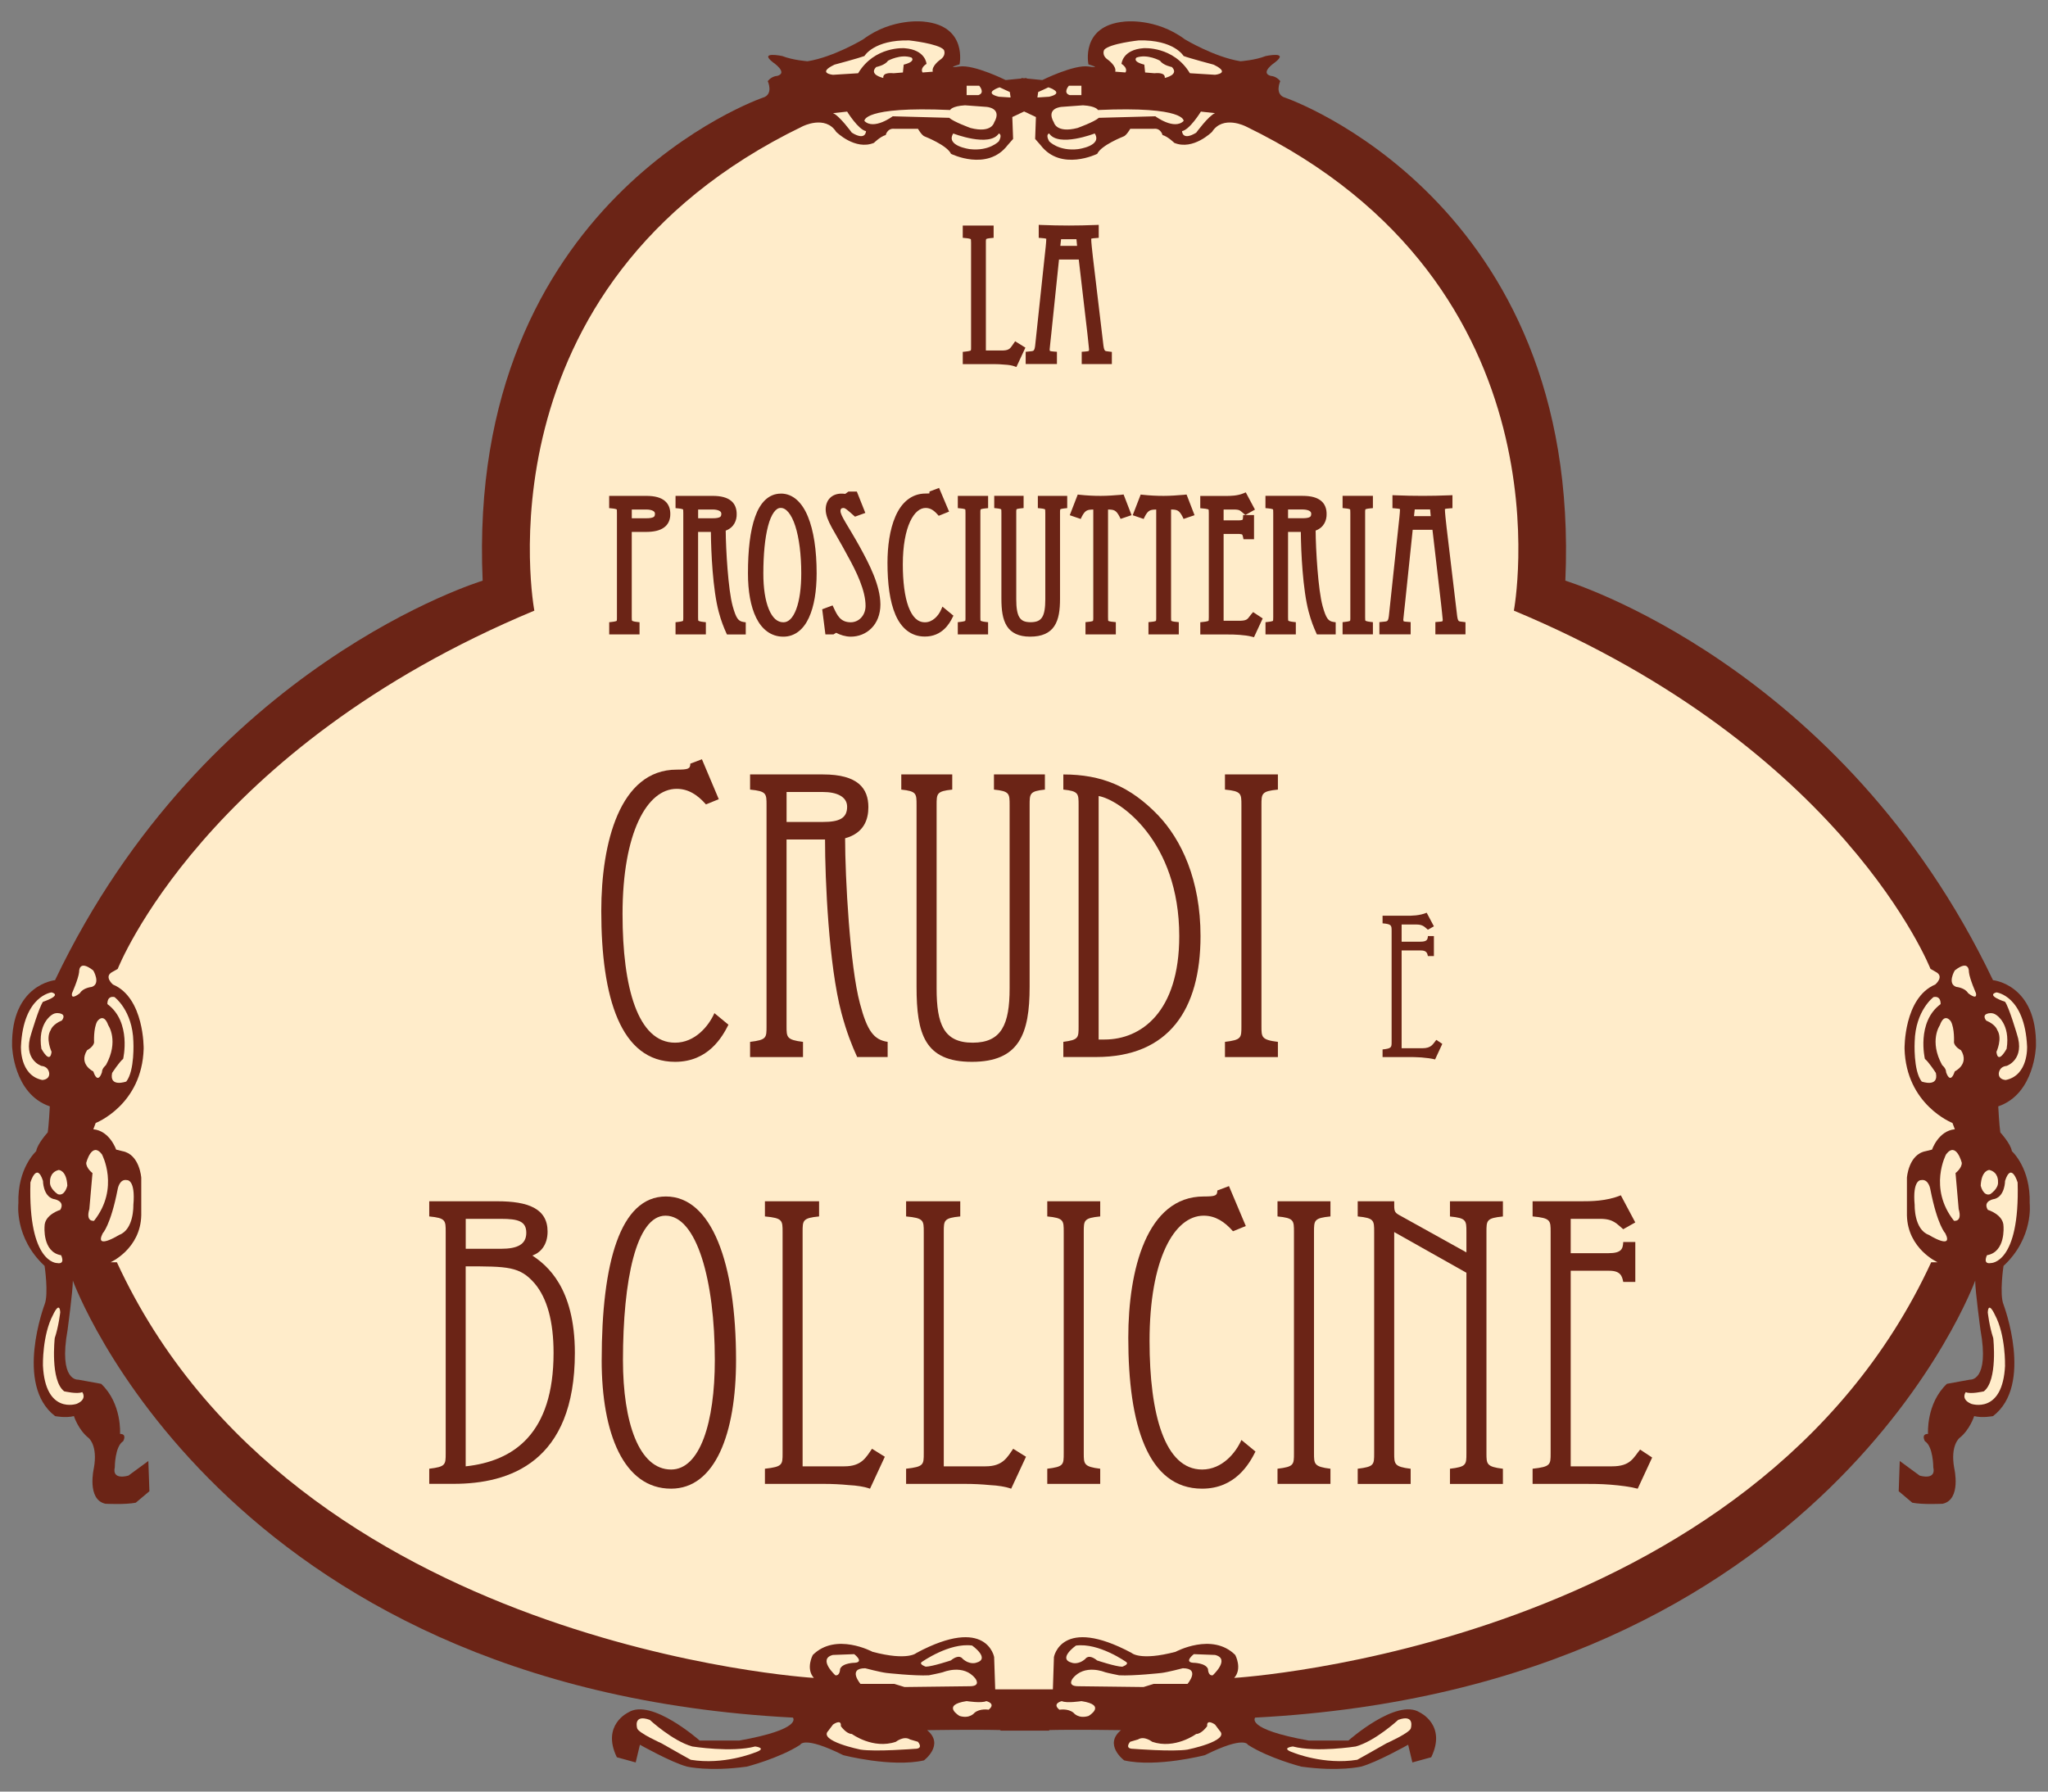 <svg xmlns="http://www.w3.org/2000/svg" width="88" height="77" viewBox="0 0 88 77" fill="none"><rect x="0" y="0" width="88" height="77" fill="#808080" stroke="none"/><g clip-path="url(#clip0_2054_4700)"><path d="M83.014 49.46L82.745 49.527C82.001 49.661 81.934 50.67 81.934 50.67V52.284C81.968 53.73 83.252 54.302 83.252 54.302H82.982C75.349 70.843 53.034 72.165 53.034 72.165C53.394 71.762 53.079 71.179 53.079 71.179C52.088 70.193 50.512 71.044 50.512 71.044C48.981 71.447 48.621 71.089 48.621 71.089C45.603 69.476 45.288 71.269 45.288 71.269L45.243 72.659H42.764L42.719 71.269C42.719 71.269 42.404 69.476 39.386 71.089C39.386 71.089 39.026 71.447 37.494 71.044C37.494 71.044 35.917 70.193 34.927 71.179C34.927 71.179 34.612 71.761 34.972 72.165C34.972 72.165 12.657 70.843 5.023 54.302H4.754C4.754 54.302 6.038 53.73 6.071 52.284V50.67C6.071 50.67 6.004 49.661 5.261 49.527L4.991 49.46C4.991 49.46 4.72 48.653 4.012 48.585L4.114 48.315C4.114 48.315 6.106 47.542 6.174 45.121C6.174 45.121 6.208 42.937 4.857 42.365C4.857 42.365 4.452 42.029 4.823 41.827L5.059 41.693C5.059 41.693 8.774 32.213 22.961 26.296C22.961 26.296 20.327 12.344 34.48 5.484C34.48 5.484 35.459 4.98 35.933 5.719C35.933 5.719 36.743 6.526 37.554 6.191C37.554 6.191 37.823 5.921 38.061 5.854C38.061 5.854 38.128 5.553 38.432 5.586H39.445C39.445 5.586 39.614 5.889 39.75 5.922C39.75 5.922 40.696 6.292 40.865 6.662C40.865 6.662 42.418 7.435 43.297 6.292L43.533 6.023L43.499 5.081L44.007 4.842L44.514 5.081L44.48 6.023L44.716 6.292C45.595 7.435 47.148 6.662 47.148 6.662C47.318 6.292 48.263 5.922 48.263 5.922C48.399 5.889 48.568 5.586 48.568 5.586H49.581C49.884 5.553 49.952 5.854 49.952 5.854C50.188 5.921 50.459 6.191 50.459 6.191C51.27 6.527 52.08 5.719 52.08 5.719C52.554 4.98 53.533 5.484 53.533 5.484C67.685 12.343 65.05 26.296 65.05 26.296C79.236 32.213 82.952 41.693 82.952 41.693L83.189 41.827C83.56 42.029 83.155 42.365 83.155 42.365C81.804 42.937 81.838 45.121 81.838 45.121C81.905 47.542 83.897 48.315 83.897 48.315L83.999 48.585C83.289 48.652 83.019 49.46 83.019 49.46H83.014Z" fill="#FFECCA"></path><path d="M87.213 51.718C87.258 50.193 86.448 49.477 86.448 49.477C86.403 49.162 85.952 48.67 85.952 48.67C85.907 48.401 85.862 47.55 85.862 47.55C87.438 47.012 87.483 44.95 87.483 44.95C87.528 42.306 85.636 42.126 85.636 42.126C79.151 28.543 67.261 24.957 67.261 24.957C67.981 8.595 55.236 4.203 55.236 4.203C54.741 4.068 55.012 3.486 55.012 3.486C54.831 3.263 54.607 3.263 54.607 3.263C54.111 3.128 54.787 2.679 54.787 2.679C55.418 2.186 54.382 2.41 54.382 2.41C53.932 2.59 53.301 2.633 53.301 2.633C52.176 2.453 50.914 1.692 50.914 1.692C49.653 0.75 48.302 0.93 48.302 0.93C46.41 1.11 46.77 2.768 46.77 2.768C46.77 2.768 47.401 2.948 46.77 2.858C46.141 2.768 44.788 3.441 44.788 3.441L44.111 3.374V3.352L44 3.364L43.889 3.352V3.374L43.212 3.441C43.212 3.441 41.861 2.769 41.23 2.858C40.599 2.948 41.23 2.768 41.23 2.768C41.23 2.768 41.59 1.11 39.698 0.93C39.698 0.93 38.347 0.75 37.087 1.692C37.087 1.692 35.826 2.453 34.7 2.633C34.7 2.633 34.069 2.588 33.618 2.41C33.618 2.41 32.582 2.186 33.213 2.679C33.213 2.679 33.888 3.128 33.394 3.263C33.394 3.263 33.169 3.263 32.989 3.486C32.989 3.486 33.26 4.069 32.764 4.203C32.764 4.203 20.018 8.596 20.739 24.957C20.739 24.957 8.85 28.543 2.365 42.126C2.365 42.126 0.474 42.306 0.519 44.95C0.519 44.95 0.564 47.012 2.141 47.55C2.141 47.55 2.096 48.401 2.05 48.67C2.05 48.67 1.6 49.163 1.555 49.477C1.555 49.477 0.745 50.193 0.79 51.718C0.79 51.718 0.609 53.197 1.916 54.407C1.916 54.407 2.097 55.617 1.916 56.065C1.916 56.065 0.61 59.517 2.367 60.862C2.367 60.862 2.817 60.952 3.177 60.862C3.177 60.862 3.358 61.445 3.808 61.803C3.808 61.803 4.213 62.118 4.032 63.105C4.032 63.105 3.718 64.449 4.528 64.629C4.528 64.629 5.383 64.674 5.834 64.584L6.42 64.091L6.374 62.791L5.519 63.419C5.519 63.419 4.799 63.643 4.933 63.061C4.933 63.061 4.933 62.164 5.293 61.941C5.293 61.941 5.474 61.627 5.158 61.627C5.158 61.627 5.248 60.327 4.347 59.475L3.356 59.295C3.356 59.295 2.501 59.385 2.906 57.144C2.906 57.144 3.13 55.486 3.13 55.038C3.13 55.038 9.48 72.543 34.07 73.82C34.07 73.82 34.52 74.313 31.773 74.806H30.062C30.062 74.806 27.99 72.968 27 73.596C27 73.596 25.83 74.134 26.505 75.524L27.315 75.747L27.496 74.986C27.496 74.986 28.847 75.747 29.523 75.927C29.523 75.927 30.468 76.151 32.09 75.927C32.09 75.927 33.487 75.569 34.387 74.986C34.387 74.986 34.523 74.582 36.234 75.434C36.234 75.434 38.305 75.972 39.701 75.659C39.701 75.659 40.601 74.987 39.836 74.359C39.836 74.359 41.828 74.327 42.989 74.356V74.381H45.083V74.355C46.251 74.327 48.169 74.359 48.169 74.359C47.404 74.987 48.305 75.659 48.305 75.659C49.701 75.972 51.772 75.434 51.772 75.434C53.483 74.582 53.618 74.986 53.618 74.986C54.519 75.568 55.915 75.927 55.915 75.927C57.536 76.151 58.481 75.927 58.481 75.927C59.156 75.747 60.507 74.986 60.507 74.986L60.688 75.747L61.498 75.524C62.173 74.134 61.003 73.596 61.003 73.596C60.013 72.968 57.941 74.806 57.941 74.806H56.23C53.483 74.313 53.933 73.82 53.933 73.82C78.523 72.542 84.872 55.038 84.872 55.038C84.872 55.486 85.097 57.144 85.097 57.144C85.502 59.385 84.647 59.295 84.647 59.295L83.656 59.475C82.755 60.327 82.845 61.627 82.845 61.627C82.531 61.627 82.711 61.941 82.711 61.941C83.071 62.164 83.071 63.061 83.071 63.061C83.205 63.644 82.485 63.419 82.485 63.419L81.63 62.791L81.585 64.091L82.169 64.584C82.62 64.674 83.476 64.629 83.476 64.629C84.287 64.449 83.972 63.105 83.972 63.105C83.791 62.118 84.196 61.803 84.196 61.803C84.647 61.445 84.827 60.862 84.827 60.862C85.187 60.952 85.638 60.862 85.638 60.862C87.394 59.517 86.088 56.065 86.088 56.065C85.907 55.617 86.088 54.407 86.088 54.407C87.394 53.197 87.213 51.718 87.213 51.718Z" fill="#6B2416"></path><path d="M1.813 46.416C0.834 46.214 0.901 44.971 0.901 44.971C1.003 42.785 2.218 42.651 2.218 42.651C2.691 42.785 1.847 43.055 1.847 43.055C1.678 43.29 1.34 44.433 1.34 44.433C0.968 45.542 1.778 45.811 1.778 45.811C2.116 45.844 2.116 46.147 2.116 46.147C2.116 46.416 1.812 46.416 1.812 46.416H1.813Z" fill="#FFECCA"></path><path d="M1.778 45.071C1.609 43.995 2.217 43.625 2.217 43.625C2.386 43.49 2.589 43.558 2.589 43.558C2.86 43.625 2.656 43.86 2.656 43.86C2.25 44.028 2.182 44.263 2.182 44.263C1.946 44.633 2.216 45.205 2.216 45.205C2.149 45.776 1.777 45.07 1.777 45.07L1.778 45.071Z" fill="#FFECCA"></path><path d="M1.306 50.821C1.306 50.821 1.577 49.913 1.847 50.754C1.847 50.754 1.847 51.393 2.285 51.528C2.285 51.528 2.826 51.594 2.59 51.998C2.59 51.998 1.915 52.199 1.915 52.704C1.915 52.704 1.813 53.814 2.625 53.948C2.625 53.948 2.827 54.352 2.456 54.285C2.456 54.285 1.205 54.318 1.307 50.821H1.306Z" fill="#FFECCA"></path><path d="M3.534 59.831C3.534 59.831 3.77 60.133 3.298 60.334C3.298 60.334 1.947 60.806 1.845 58.686C1.845 58.686 1.812 57.375 2.284 56.5C2.284 56.5 2.555 55.895 2.588 56.4C2.588 56.4 2.521 57.005 2.352 57.51C2.352 57.51 2.15 59.326 2.757 59.796C2.757 59.796 3.332 59.931 3.534 59.829V59.831Z" fill="#FFECCA"></path><path d="M2.488 51.326C2.488 51.326 2.116 51.091 2.15 50.788C2.15 50.788 2.116 50.384 2.521 50.284C2.521 50.284 2.859 50.284 2.893 50.956C2.893 50.956 2.791 51.426 2.488 51.326Z" fill="#FFECCA"></path><path d="M32.414 75.33C32.414 75.33 31.097 75.868 29.679 75.633C29.679 75.633 28.835 75.163 28.428 74.927C28.428 74.927 27.449 74.489 27.381 74.288C27.381 74.288 27.178 73.65 27.921 73.918C27.921 73.918 28.901 74.826 29.746 75.061C29.746 75.061 31.435 75.33 32.448 75.061C32.448 75.061 33.022 75.13 32.414 75.33Z" fill="#FFECCA"></path><path d="M55.553 75.061C56.566 75.329 58.255 75.061 58.255 75.061C59.099 74.826 60.079 73.918 60.079 73.918C60.822 73.649 60.619 74.287 60.619 74.287C60.551 74.489 59.572 74.926 59.572 74.926C59.166 75.161 58.321 75.632 58.321 75.632C56.902 75.867 55.586 75.329 55.586 75.329C54.978 75.127 55.552 75.061 55.552 75.061H55.553Z" fill="#FFECCA"></path><path d="M82.71 45.509C82.879 45.644 83.182 46.114 83.182 46.114C83.317 46.752 82.574 46.484 82.574 46.484C82.203 46.013 82.271 44.77 82.271 44.77C82.305 43.425 83.081 42.853 83.081 42.853C83.418 42.786 83.385 43.156 83.385 43.156C82.337 43.929 82.71 45.509 82.71 45.509Z" fill="#FFECCA"></path><path d="M47.447 2.139C47.683 1.869 48.933 1.736 48.933 1.736C50.453 1.702 50.858 2.407 50.858 2.407C51.128 2.509 52.142 2.777 52.142 2.777C52.919 3.147 52.209 3.214 52.209 3.214L51.128 3.147C50.418 1.971 49.136 2.071 49.136 2.071C48.223 2.138 48.19 2.744 48.19 2.744C48.494 2.945 48.359 3.114 48.359 3.114L47.92 3.08C47.987 2.845 47.616 2.575 47.616 2.575C47.311 2.374 47.447 2.139 47.447 2.139Z" fill="#FFECCA"></path><path d="M52.209 4.863C51.939 4.964 51.399 5.703 51.399 5.703C50.791 6.073 50.791 5.636 50.791 5.636C51.129 5.569 51.601 4.796 51.601 4.796L52.209 4.863Z" fill="#FFECCA"></path><path d="M49.609 3.148L49.204 3.115L49.17 2.778C48.63 2.643 48.832 2.475 48.832 2.475C49.306 2.307 49.846 2.61 49.846 2.61C49.98 2.812 50.352 2.88 50.352 2.88C50.69 3.216 50.049 3.35 50.049 3.35C50.082 3.081 49.61 3.148 49.61 3.148H49.609Z" fill="#FFECCA"></path><path d="M45.927 3.685H46.467V4.088H45.962C45.657 3.987 45.928 3.685 45.928 3.685H45.927Z" fill="#FFECCA"></path><path d="M46.535 4.526C47.11 4.56 47.177 4.728 47.177 4.728C50.96 4.56 50.859 5.199 50.859 5.199C50.454 5.603 49.644 4.998 49.644 4.998L47.212 5.064C47.042 5.233 46.299 5.501 46.299 5.501C45.387 5.736 45.286 5.266 45.286 5.266C44.915 4.628 45.624 4.593 45.624 4.593L46.537 4.526H46.535Z" fill="#FFECCA"></path><path d="M46.332 6.409C45.488 6.511 45.081 6.073 45.081 6.073C44.912 5.77 45.081 5.736 45.081 5.736C45.487 6.341 47.04 5.736 47.04 5.736C47.378 6.274 46.331 6.408 46.331 6.408L46.332 6.409Z" fill="#FFECCA"></path><path d="M44.611 3.955L45.049 3.753C45.049 3.753 45.792 3.988 45.083 4.157L44.576 4.19L44.609 3.955H44.611Z" fill="#FFECCA"></path><path d="M42.952 3.753L43.391 3.955L43.424 4.19L42.917 4.157C42.208 3.988 42.951 3.753 42.951 3.753H42.952Z" fill="#FFECCA"></path><path d="M42.919 6.073C42.919 6.073 42.513 6.509 41.669 6.409C41.669 6.409 40.622 6.274 40.96 5.737C40.96 5.737 42.513 6.342 42.919 5.737C42.919 5.737 43.087 5.771 42.919 6.074V6.073Z" fill="#FFECCA"></path><path d="M41.534 3.685H42.075C42.075 3.685 42.346 3.987 42.041 4.088H41.535V3.685H41.534Z" fill="#FFECCA"></path><path d="M41.466 4.526L42.378 4.593C42.378 4.593 43.088 4.627 42.716 5.266C42.716 5.266 42.614 5.736 41.703 5.501C41.703 5.501 40.96 5.231 40.791 5.064L38.36 4.998C38.36 4.998 37.55 5.603 37.143 5.199C37.143 5.199 37.041 4.561 40.825 4.728C40.825 4.728 40.892 4.56 41.466 4.526Z" fill="#FFECCA"></path><path d="M37.211 5.636C37.211 5.636 37.211 6.073 36.603 5.703C36.603 5.703 36.062 4.963 35.792 4.863L36.4 4.796C36.4 4.796 36.874 5.569 37.211 5.636Z" fill="#FFECCA"></path><path d="M37.954 3.35C37.954 3.35 37.312 3.215 37.649 2.88C37.649 2.88 38.021 2.813 38.156 2.61C38.156 2.61 38.697 2.307 39.169 2.475C39.169 2.475 39.372 2.643 38.831 2.778L38.797 3.115L38.392 3.148C38.392 3.148 37.92 3.081 37.954 3.35Z" fill="#FFECCA"></path><path d="M35.859 2.778C35.859 2.778 36.872 2.508 37.143 2.408C37.143 2.408 37.548 1.702 39.068 1.737C39.068 1.737 40.319 1.871 40.555 2.14C40.555 2.14 40.69 2.375 40.386 2.577C40.386 2.577 40.014 2.845 40.081 3.081L39.642 3.115C39.642 3.115 39.507 2.946 39.811 2.745C39.811 2.745 39.778 2.14 38.866 2.072C38.866 2.072 37.582 1.97 36.873 3.148L35.792 3.215C35.792 3.215 35.082 3.148 35.859 2.778Z" fill="#FFECCA"></path><path d="M4.616 43.155C4.616 43.155 4.582 42.785 4.92 42.852C4.92 42.852 5.697 43.423 5.731 44.768C5.731 44.768 5.798 46.011 5.426 46.483C5.426 46.483 4.683 46.751 4.818 46.113C4.818 46.113 5.123 45.643 5.292 45.508C5.292 45.508 5.663 43.928 4.616 43.155Z" fill="#FFECCA"></path><path d="M3.433 42.685C3.433 42.685 3.028 43.02 3.095 42.685C3.095 42.685 3.365 42.08 3.4 41.777C3.4 41.777 3.366 41.205 4.008 41.71C4.008 41.71 4.346 42.282 3.941 42.417C3.941 42.417 3.569 42.45 3.433 42.686V42.685Z" fill="#FFECCA"></path><path d="M3.738 45.139C3.738 45.139 4.008 45.006 4.043 44.804C4.043 44.804 4.009 44.199 4.178 43.896C4.178 43.896 4.449 43.493 4.652 44.064C4.652 44.064 5.124 44.737 4.55 45.779C4.55 45.779 4.381 45.914 4.381 46.082C4.381 46.082 4.212 46.653 4.009 46.048C4.009 46.048 3.368 45.745 3.739 45.141L3.738 45.139Z" fill="#FFECCA"></path><path d="M3.839 51.964L3.974 50.416C3.974 50.416 3.705 50.215 3.705 49.98C3.705 49.98 3.941 49.038 4.379 49.61C4.379 49.61 5.156 51.055 4.041 52.468C4.041 52.468 3.67 52.534 3.839 51.964Z" fill="#FFECCA"></path><path d="M4.413 53.006C4.413 53.006 4.751 52.669 5.054 51.123C5.054 51.123 5.121 50.651 5.459 50.72C5.459 50.72 5.831 50.686 5.73 51.796C5.73 51.796 5.764 52.839 5.122 53.074C5.122 53.074 4.041 53.745 4.413 53.007V53.006Z" fill="#FFECCA"></path><path d="M39.304 75.162C39.304 75.162 37.615 75.296 36.974 75.195C36.974 75.195 35.15 74.826 35.59 74.389L35.792 74.12C35.792 74.12 36.164 73.851 36.13 74.187C36.13 74.187 36.366 74.524 36.604 74.524C36.604 74.524 37.516 75.195 38.495 74.859C38.495 74.859 38.833 74.59 39.103 74.759L39.441 74.859C39.441 74.859 39.711 75.162 39.306 75.162H39.304Z" fill="#FFECCA"></path><path d="M35.792 71.127L36.705 71.093C36.705 71.093 37.143 71.429 36.738 71.463C36.738 71.463 36.197 71.463 36.097 71.731C36.097 71.731 36.097 72.034 35.894 72.001C35.894 72.001 35.117 71.294 35.792 71.126V71.127Z" fill="#FFECCA"></path><path d="M38.866 72.506L38.427 72.371H36.974C36.974 72.371 36.4 71.699 37.177 71.699C37.177 71.699 37.818 71.868 38.089 71.901C38.089 71.901 39.305 72.036 39.914 72.002C39.914 72.002 40.421 71.901 40.521 71.868C40.521 71.868 41.4 71.498 41.906 72.136C41.906 72.136 42.177 72.472 41.67 72.472L38.866 72.506Z" fill="#FFECCA"></path><path d="M39.609 71.429C39.609 71.429 40.791 70.589 41.771 70.723C41.771 70.723 42.581 71.294 41.94 71.463C41.94 71.463 41.67 71.564 41.365 71.294C41.365 71.294 41.23 71.059 40.858 71.362C40.858 71.362 40.048 71.631 39.777 71.631C39.777 71.631 39.472 71.529 39.608 71.429H39.609Z" fill="#FFECCA"></path><path d="M42.48 73.481C42.48 73.481 42.109 73.413 41.873 73.614C41.873 73.614 41.67 73.884 41.231 73.749C41.231 73.749 40.421 73.279 41.536 73.111C41.536 73.111 42.177 73.211 42.38 73.111C42.38 73.111 42.818 73.211 42.48 73.481Z" fill="#FFECCA"></path><path d="M46.772 73.75C46.333 73.885 46.13 73.615 46.13 73.615C45.894 73.414 45.523 73.482 45.523 73.482C45.185 73.212 45.625 73.112 45.625 73.112C45.827 73.212 46.468 73.112 46.468 73.112C47.583 73.28 46.773 73.75 46.773 73.75H46.772Z" fill="#FFECCA"></path><path d="M46.231 70.725C47.21 70.59 48.392 71.431 48.392 71.431C48.528 71.531 48.223 71.633 48.223 71.633C47.952 71.633 47.142 71.364 47.142 71.364C46.77 71.061 46.636 71.296 46.636 71.296C46.332 71.566 46.062 71.464 46.062 71.464C45.421 71.296 46.231 70.725 46.231 70.725Z" fill="#FFECCA"></path><path d="M46.331 72.472C45.824 72.472 46.095 72.136 46.095 72.136C46.602 71.498 47.48 71.868 47.48 71.868C47.582 71.901 48.087 72.002 48.087 72.002C48.695 72.036 49.911 71.901 49.911 71.901C50.18 71.868 50.823 71.699 50.823 71.699C51.6 71.699 51.026 72.371 51.026 72.371H49.574L49.135 72.506L46.331 72.472Z" fill="#FFECCA"></path><path d="M51.027 75.195C50.386 75.296 48.697 75.162 48.697 75.162C48.291 75.162 48.561 74.859 48.561 74.859L48.899 74.759C49.17 74.59 49.507 74.859 49.507 74.859C50.486 75.195 51.398 74.524 51.398 74.524C51.635 74.524 51.871 74.187 51.871 74.187C51.837 73.851 52.209 74.12 52.209 74.12L52.411 74.389C52.85 74.826 51.027 75.195 51.027 75.195Z" fill="#FFECCA"></path><path d="M52.108 72.001C51.906 72.034 51.906 71.731 51.906 71.731C51.804 71.463 51.264 71.463 51.264 71.463C50.859 71.429 51.298 71.093 51.298 71.093L52.21 71.127C52.885 71.294 52.11 72.002 52.11 72.002L52.108 72.001Z" fill="#FFECCA"></path><path d="M82.981 54.25C75.347 70.791 53.032 72.114 53.032 72.114C53.392 71.711 53.077 71.128 53.077 71.128C52.086 70.141 50.511 70.993 50.511 70.993C48.979 71.396 48.619 71.038 48.619 71.038C45.601 69.425 45.286 71.218 45.286 71.218L45.241 72.607H42.763L42.717 71.218C42.717 71.218 42.403 69.425 39.384 71.038C39.384 71.038 39.024 71.396 37.493 70.993C37.493 70.993 35.916 70.141 34.925 71.128C34.925 71.128 34.61 71.71 34.97 72.114C34.97 72.114 12.655 70.793 5.022 54.25H4.752C4.752 54.25 6.036 53.679 6.07 52.233V50.618C6.07 50.618 6.003 49.61 5.259 49.475L4.99 49.408C4.99 49.408 4.719 48.602 4.01 48.534L4.112 48.264C4.112 48.264 6.104 47.491 6.173 45.07C6.173 45.07 6.206 42.885 4.855 42.314C4.855 42.314 4.45 41.977 4.822 41.776L5.058 41.642C5.058 41.642 8.773 32.161 22.96 26.244C22.96 26.244 20.325 12.293 34.479 5.433C34.479 5.433 35.458 4.928 35.931 5.668C35.931 5.668 36.742 6.475 37.552 6.14C37.552 6.14 37.822 5.87 38.059 5.803C38.059 5.803 38.126 5.501 38.431 5.535H39.444C39.444 5.535 39.613 5.838 39.748 5.871C39.748 5.871 40.694 6.241 40.863 6.611C40.863 6.611 42.417 7.384 43.295 6.241L43.532 5.971L43.498 5.03L44.005 4.791L44.512 5.03L44.479 5.971L44.715 6.241C45.593 7.384 47.147 6.611 47.147 6.611C47.316 6.241 48.262 5.871 48.262 5.871C48.397 5.838 48.566 5.535 48.566 5.535H49.579C49.883 5.501 49.951 5.803 49.951 5.803C50.187 5.87 50.458 6.14 50.458 6.14C51.268 6.476 52.079 5.668 52.079 5.668C52.552 4.928 53.532 5.433 53.532 5.433C67.684 12.291 65.049 26.244 65.049 26.244C79.235 32.161 82.951 41.642 82.951 41.642L83.187 41.776C83.559 41.977 83.153 42.314 83.153 42.314C81.802 42.885 81.836 45.07 81.836 45.07C81.903 47.491 83.895 48.264 83.895 48.264L83.997 48.534C83.288 48.601 83.018 49.408 83.018 49.408L82.748 49.475C82.005 49.61 81.938 50.618 81.938 50.618V52.233C81.972 53.679 83.255 54.25 83.255 54.25H82.986H82.981Z" fill="#FFECCA"></path><path d="M82.879 53.074C82.238 52.839 82.271 51.796 82.271 51.796C82.169 50.687 82.541 50.72 82.541 50.72C82.879 50.653 82.946 51.123 82.946 51.123C83.249 52.669 83.587 53.006 83.587 53.006C83.959 53.746 82.878 53.073 82.878 53.073L82.879 53.074Z" fill="#FFECCA"></path><path d="M84.162 51.964C84.33 52.536 83.96 52.468 83.96 52.468C82.845 51.055 83.622 49.61 83.622 49.61C84.06 49.038 84.296 49.98 84.296 49.98C84.296 50.215 84.027 50.416 84.027 50.416L84.162 51.964Z" fill="#FFECCA"></path><path d="M83.994 46.047C83.791 46.652 83.622 46.081 83.622 46.081C83.622 45.913 83.453 45.778 83.453 45.778C82.879 44.736 83.353 44.063 83.353 44.063C83.555 43.492 83.825 43.895 83.825 43.895C83.994 44.198 83.96 44.803 83.96 44.803C83.994 45.005 84.263 45.138 84.263 45.138C84.635 45.743 83.994 46.046 83.994 46.046V46.047Z" fill="#FFECCA"></path><path d="M84.568 42.685C84.432 42.45 84.061 42.416 84.061 42.416C83.655 42.281 83.993 41.709 83.993 41.709C84.635 41.206 84.601 41.776 84.601 41.776C84.635 42.079 84.904 42.684 84.904 42.684C84.973 43.019 84.568 42.684 84.568 42.684V42.685Z" fill="#FFECCA"></path><path d="M85.783 42.651C85.783 42.651 87 42.785 87.101 44.971C87.101 44.971 87.168 46.214 86.188 46.416C86.188 46.416 85.885 46.416 85.885 46.147C85.885 46.147 85.885 45.846 86.222 45.811C86.222 45.811 87.032 45.541 86.661 44.433C86.661 44.433 86.324 43.29 86.155 43.055C86.155 43.055 85.311 42.785 85.783 42.651Z" fill="#FFECCA"></path><path d="M85.413 43.56C85.413 43.56 85.615 43.493 85.784 43.627C85.784 43.627 86.392 43.996 86.223 45.073C86.223 45.073 85.852 45.779 85.784 45.208C85.784 45.208 86.055 44.636 85.818 44.266C85.818 44.266 85.751 44.031 85.346 43.863C85.346 43.863 85.143 43.628 85.414 43.561L85.413 43.56Z" fill="#FFECCA"></path><path d="M85.108 50.955C85.142 50.283 85.48 50.283 85.48 50.283C85.885 50.383 85.852 50.787 85.852 50.787C85.885 51.09 85.514 51.325 85.514 51.325C85.21 51.425 85.108 50.955 85.108 50.955Z" fill="#FFECCA"></path><path d="M86.155 58.688C86.054 60.805 84.702 60.335 84.702 60.335C84.23 60.134 84.466 59.832 84.466 59.832C84.668 59.933 85.243 59.798 85.243 59.798C85.85 59.328 85.648 57.512 85.648 57.512C85.479 57.009 85.412 56.403 85.412 56.403C85.445 55.898 85.715 56.503 85.715 56.503C86.187 57.377 86.153 58.689 86.153 58.689L86.155 58.688Z" fill="#FFECCA"></path><path d="M85.547 54.284C85.175 54.351 85.378 53.947 85.378 53.947C86.188 53.812 86.088 52.703 86.088 52.703C86.088 52.199 85.413 51.996 85.413 51.996C85.175 51.593 85.716 51.526 85.716 51.526C86.155 51.392 86.155 50.753 86.155 50.753C86.424 49.913 86.695 50.82 86.695 50.82C86.796 54.317 85.547 54.284 85.547 54.284Z" fill="#FFECCA"></path><path d="M43.574 15.738L43.673 15.774L44.06 14.941L43.62 14.667L43.557 14.758C43.419 14.949 43.393 15.055 43.093 15.064H42.362V10.433C42.358 10.311 42.374 10.276 42.374 10.276C42.374 10.271 42.427 10.244 42.592 10.231L42.695 10.221V9.694H41.368V10.221L41.472 10.231C41.648 10.244 41.713 10.275 41.713 10.279C41.713 10.279 41.716 10.279 41.721 10.305C41.725 10.329 41.726 10.373 41.726 10.432V14.911C41.729 15.035 41.715 15.06 41.715 15.06C41.715 15.066 41.646 15.096 41.471 15.112L41.369 15.123V15.649H42.695C42.846 15.649 43.013 15.656 43.171 15.672C43.331 15.679 43.477 15.704 43.574 15.738ZM45.418 15.119L45.312 15.112C45.209 15.104 45.137 15.095 45.12 15.085C45.109 15.074 45.108 15.096 45.102 15.017C45.117 14.828 45.15 14.585 45.174 14.332L45.504 11.153H46.353L46.724 14.335C46.748 14.585 46.781 14.828 46.796 15.026C46.789 15.096 46.787 15.074 46.778 15.085C46.761 15.096 46.688 15.105 46.586 15.112L46.48 15.119V15.647H47.775V15.124L47.675 15.112C47.575 15.1 47.512 15.094 47.491 15.077C47.472 15.066 47.436 15.028 47.415 14.865L46.96 11.048C46.928 10.767 46.888 10.398 46.888 10.277C46.888 10.265 46.889 10.259 46.889 10.258C46.907 10.249 46.986 10.236 47.104 10.23L47.211 10.222V9.664L47.091 9.669C46.72 9.685 46.258 9.693 45.935 9.693C45.539 9.693 45.151 9.685 44.753 9.669L44.633 9.664V10.222L44.74 10.23C44.859 10.236 44.934 10.251 44.955 10.261H44.957C44.957 10.261 44.959 10.261 44.957 10.277C44.957 10.398 44.917 10.767 44.885 11.048L44.478 14.865C44.458 15.027 44.423 15.06 44.401 15.073C44.377 15.092 44.297 15.1 44.175 15.11L44.072 15.121V15.646H45.415V15.118L45.418 15.119ZM45.593 10.28H46.254L46.281 10.568H45.561L45.593 10.28ZM28.568 21.528C28.395 21.384 28.137 21.312 27.769 21.312H26.175V21.839L26.28 21.849C26.444 21.862 26.498 21.892 26.498 21.894C26.498 21.894 26.502 21.895 26.506 21.922C26.509 21.948 26.509 21.992 26.509 22.051V26.531C26.512 26.653 26.498 26.682 26.499 26.682C26.499 26.687 26.442 26.714 26.279 26.731L26.177 26.742V27.267H27.48V26.742L27.378 26.731C27.215 26.714 27.159 26.682 27.159 26.678C27.155 26.678 27.143 26.644 27.146 26.531V22.861H27.753C28.09 22.861 28.348 22.805 28.531 22.672C28.717 22.541 28.805 22.33 28.802 22.092C28.804 21.883 28.741 21.673 28.568 21.529V21.528ZM28.077 22.224C28.029 22.254 27.924 22.276 27.77 22.274H27.147V21.898H27.77C27.891 21.898 27.997 21.92 28.059 21.955C28.121 21.992 28.14 22.02 28.143 22.083C28.139 22.175 28.122 22.195 28.078 22.226L28.077 22.224ZM31.48 26.039C31.289 25.339 31.189 23.625 31.183 22.805C31.552 22.67 31.662 22.345 31.654 22.091C31.655 21.881 31.592 21.672 31.419 21.528C31.246 21.384 30.988 21.312 30.62 21.312H29.027V21.839L29.13 21.849C29.294 21.862 29.348 21.892 29.348 21.894C29.348 21.894 29.352 21.895 29.356 21.922C29.36 21.948 29.36 21.992 29.36 22.051V26.531C29.362 26.653 29.348 26.682 29.349 26.682C29.349 26.687 29.293 26.714 29.129 26.731L29.027 26.742V27.267H30.33V26.742L30.228 26.731C30.066 26.714 30.009 26.682 30.009 26.678C30.005 26.678 29.993 26.644 29.996 26.531V22.861H30.546C30.552 23.717 30.628 25.344 30.882 26.293C30.989 26.695 31.098 26.962 31.205 27.2L31.236 27.268H32.044V26.746L31.946 26.732C31.731 26.696 31.635 26.6 31.48 26.041V26.039ZM30.929 22.224C30.881 22.254 30.775 22.276 30.622 22.274H29.998V21.898H30.622C30.743 21.898 30.849 21.92 30.911 21.955C30.973 21.992 30.992 22.02 30.995 22.083C30.991 22.175 30.974 22.195 30.93 22.226L30.929 22.224ZM33.553 21.215C33.024 21.215 32.659 21.609 32.448 22.208C32.231 22.812 32.139 23.65 32.139 24.644C32.139 25.399 32.251 26.064 32.494 26.555C32.734 27.044 33.131 27.365 33.659 27.363H33.663C34.161 27.363 34.533 27.039 34.756 26.552C34.983 26.063 35.089 25.399 35.09 24.644C35.09 23.647 34.964 22.807 34.715 22.202C34.469 21.601 34.077 21.213 33.552 21.213L33.553 21.215ZM34.213 26.185C34.068 26.567 33.877 26.748 33.659 26.745C33.4 26.745 33.192 26.56 33.035 26.181C32.88 25.808 32.798 25.266 32.8 24.644C32.8 23.841 32.867 23.117 33.004 22.603C33.141 22.08 33.351 21.818 33.546 21.831C33.769 21.821 34.006 22.088 34.173 22.608C34.338 23.121 34.429 23.844 34.429 24.643C34.429 25.264 34.355 25.808 34.213 26.183V26.185ZM36.113 21.952C36.12 21.879 36.144 21.836 36.233 21.833C36.311 21.824 36.411 21.915 36.686 22.16L36.738 22.205L36.802 22.182L37.182 22.044L36.817 21.126H36.458L36.319 21.226C36.27 21.22 36.219 21.215 36.162 21.215C35.965 21.215 35.789 21.275 35.666 21.4C35.542 21.523 35.478 21.7 35.478 21.904C35.489 22.381 35.864 22.834 36.418 23.882C36.8 24.566 37.195 25.384 37.192 26.044C37.19 26.443 36.912 26.745 36.552 26.745C36.111 26.742 35.974 26.446 35.821 26.117L35.775 26.02L35.329 26.186L35.467 27.267H35.813L35.928 27.196C36.099 27.288 36.33 27.362 36.552 27.363H36.555C36.89 27.363 37.211 27.238 37.446 26.999C37.682 26.762 37.83 26.411 37.83 25.978C37.827 25.149 37.335 24.214 36.946 23.505C36.436 22.585 36.1 22.148 36.115 21.951L36.113 21.952ZM40.494 26.076L40.432 26.216C40.329 26.452 40.076 26.75 39.742 26.745C39.431 26.745 39.204 26.524 39.035 26.076C38.871 25.633 38.793 24.992 38.793 24.256C38.793 23.443 38.917 22.822 39.106 22.416C39.298 22.006 39.538 21.83 39.775 21.831C39.968 21.831 40.12 21.926 40.281 22.107L40.335 22.168L40.781 21.988L40.351 20.97L39.937 21.126V21.204C39.91 21.208 39.854 21.212 39.777 21.211C39.143 21.21 38.717 21.631 38.475 22.196C38.228 22.762 38.135 23.491 38.134 24.188C38.134 25.073 38.231 25.849 38.476 26.419C38.716 26.984 39.137 27.358 39.734 27.358H39.743C40.486 27.358 40.805 26.789 40.926 26.542L40.968 26.46L40.897 26.402L40.495 26.071L40.494 26.076ZM41.153 21.838L41.258 21.848C41.422 21.861 41.475 21.89 41.475 21.893C41.475 21.893 41.478 21.894 41.482 21.921C41.486 21.947 41.486 21.991 41.486 22.05V26.529C41.49 26.651 41.475 26.681 41.476 26.681C41.476 26.686 41.419 26.713 41.255 26.73L41.155 26.741V27.265H42.457V26.741L42.356 26.73C42.193 26.713 42.137 26.681 42.137 26.677C42.133 26.677 42.121 26.642 42.125 26.529V22.05C42.121 21.928 42.137 21.894 42.137 21.894C42.137 21.89 42.19 21.862 42.353 21.849L42.458 21.839V21.312H41.156V21.839L41.153 21.838ZM44.597 21.838L44.7 21.848C44.857 21.861 44.902 21.89 44.903 21.89C44.903 21.89 44.907 21.893 44.911 21.92C44.915 21.946 44.915 21.991 44.915 22.048V25.759C44.915 26.116 44.876 26.374 44.783 26.522C44.691 26.667 44.562 26.739 44.282 26.742C44.011 26.739 43.888 26.668 43.797 26.522C43.707 26.373 43.666 26.114 43.667 25.758V22.047C43.663 21.926 43.678 21.889 43.678 21.889C43.678 21.889 43.684 21.881 43.717 21.872C43.749 21.863 43.804 21.854 43.88 21.847L43.983 21.836V21.311H42.721V21.836L42.824 21.847C42.977 21.86 43.018 21.889 43.018 21.889C43.018 21.889 43.022 21.892 43.026 21.919C43.029 21.946 43.029 21.989 43.029 22.048V25.727C43.029 26.211 43.077 26.609 43.263 26.906C43.448 27.201 43.778 27.362 44.25 27.362H44.264C44.764 27.364 45.109 27.207 45.304 26.908C45.499 26.611 45.548 26.212 45.548 25.727V22.048C45.544 21.928 45.56 21.889 45.56 21.889C45.56 21.889 45.564 21.883 45.596 21.874C45.627 21.865 45.68 21.856 45.753 21.848L45.857 21.838V21.312H44.595V21.838H44.597ZM48.196 21.264C47.895 21.288 47.599 21.312 47.295 21.312C46.992 21.312 46.694 21.297 46.397 21.265L46.309 21.255L45.966 22.143L46.437 22.304L46.481 22.21C46.632 21.917 46.728 21.906 46.977 21.899V26.527C46.98 26.649 46.965 26.682 46.965 26.683C46.965 26.687 46.911 26.716 46.747 26.728L46.642 26.739V27.265H47.946V26.739L47.841 26.728C47.677 26.716 47.623 26.686 47.623 26.683C47.623 26.683 47.619 26.682 47.615 26.655C47.611 26.63 47.611 26.586 47.611 26.527V21.898C47.861 21.904 47.956 21.916 48.107 22.209L48.151 22.301L48.622 22.141L48.28 21.253L48.193 21.261L48.196 21.264ZM50.901 21.264C50.6 21.288 50.303 21.312 50 21.312C49.697 21.312 49.398 21.297 49.103 21.265L49.014 21.255L48.671 22.143L49.142 22.304L49.186 22.21C49.337 21.917 49.432 21.906 49.681 21.899V26.527C49.685 26.649 49.669 26.682 49.669 26.683C49.669 26.687 49.617 26.716 49.453 26.728L49.348 26.739V27.265H50.651V26.739L50.547 26.728C50.383 26.716 50.33 26.686 50.33 26.683C50.33 26.683 50.326 26.682 50.322 26.655C50.32 26.63 50.319 26.586 50.319 26.527V21.898C50.568 21.904 50.662 21.916 50.813 22.209L50.857 22.303L51.328 22.142L50.986 21.255L50.899 21.262L50.901 21.264ZM53.777 26.383C53.611 26.577 53.63 26.669 53.298 26.68H52.577V22.947H53.241C53.424 22.968 53.368 22.964 53.413 23.082L53.431 23.175H53.884V22.137H53.417L53.41 22.245C53.407 22.312 53.396 22.332 53.392 22.335C53.389 22.34 53.348 22.364 53.224 22.364H52.577V21.899H53.063C53.298 21.906 53.299 21.962 53.453 22.084L53.513 22.133L53.924 21.902L53.529 21.161L53.432 21.202C53.168 21.312 52.867 21.315 52.672 21.315H51.574V21.842L51.68 21.852C51.859 21.865 51.929 21.895 51.929 21.901C51.929 21.901 51.931 21.901 51.937 21.926C51.941 21.951 51.942 21.994 51.941 22.052V26.532C51.943 26.655 51.93 26.68 51.93 26.68C51.93 26.685 51.858 26.716 51.678 26.732L51.575 26.744V27.269H52.73C52.876 27.269 53.068 27.269 53.257 27.285C53.457 27.3 53.646 27.324 53.789 27.363L53.882 27.387L54.257 26.579L53.844 26.306L53.778 26.387L53.777 26.383ZM56.828 26.037C56.637 25.337 56.537 23.624 56.531 22.803C56.901 22.669 57.01 22.344 57.002 22.089C57.004 21.88 56.941 21.671 56.768 21.527C56.595 21.383 56.338 21.311 55.969 21.311H54.375V21.838L54.48 21.848C54.644 21.861 54.698 21.89 54.698 21.893C54.698 21.893 54.702 21.894 54.706 21.921C54.709 21.947 54.709 21.991 54.709 22.05V26.529C54.712 26.651 54.699 26.681 54.699 26.681C54.699 26.686 54.642 26.713 54.478 26.73L54.377 26.741V27.265H55.68V26.741L55.578 26.73C55.415 26.713 55.358 26.681 55.358 26.677C55.355 26.677 55.343 26.642 55.346 26.529V22.86H55.895C55.902 23.715 55.978 25.343 56.232 26.292C56.339 26.694 56.447 26.961 56.555 27.198L56.586 27.267H57.393V26.744L57.294 26.73C57.08 26.694 56.983 26.597 56.828 26.039V26.037ZM56.276 22.223C56.228 22.253 56.122 22.274 55.969 22.273H55.346V21.897H55.969C56.09 21.897 56.196 21.919 56.258 21.953C56.32 21.991 56.339 22.019 56.342 22.082C56.338 22.174 56.321 22.194 56.277 22.224L56.276 22.223ZM57.689 21.836L57.793 21.847C57.956 21.86 58.01 21.889 58.01 21.892C58.01 21.892 58.014 21.893 58.018 21.92C58.022 21.946 58.022 21.989 58.022 22.048V26.528C58.026 26.65 58.011 26.68 58.011 26.68C58.011 26.685 57.955 26.712 57.791 26.728L57.689 26.74V27.264H58.992V26.74L58.89 26.728C58.728 26.712 58.671 26.68 58.671 26.676C58.667 26.676 58.655 26.641 58.658 26.528V22.048C58.655 21.926 58.669 21.893 58.669 21.893C58.669 21.889 58.724 21.861 58.888 21.848L58.992 21.838V21.311H57.689V21.838V21.836ZM62.872 26.728C62.771 26.717 62.709 26.71 62.689 26.694C62.669 26.682 62.633 26.644 62.613 26.482L62.158 22.666C62.126 22.386 62.086 22.017 62.086 21.895C62.086 21.883 62.088 21.879 62.088 21.876C62.104 21.867 62.184 21.854 62.303 21.848L62.41 21.84V21.282L62.29 21.287C61.919 21.303 61.457 21.311 61.134 21.311C60.737 21.311 60.349 21.303 59.952 21.287L59.832 21.282V21.84L59.941 21.848C60.059 21.856 60.134 21.869 60.153 21.879H60.156C60.156 21.879 60.157 21.879 60.156 21.895C60.156 22.016 60.116 22.386 60.084 22.666L59.677 26.483C59.657 26.645 59.623 26.678 59.6 26.691C59.574 26.71 59.495 26.718 59.374 26.728L59.271 26.739V27.264H60.614V26.736L60.508 26.728C60.405 26.722 60.333 26.713 60.316 26.701C60.307 26.691 60.304 26.713 60.298 26.633C60.313 26.445 60.346 26.202 60.371 25.949L60.702 22.769H61.551L61.921 25.95C61.946 26.201 61.978 26.443 61.993 26.641C61.987 26.712 61.984 26.691 61.975 26.7C61.959 26.712 61.885 26.721 61.782 26.727L61.676 26.736V27.264H62.97V26.741L62.871 26.728H62.872ZM60.758 22.183L60.789 21.895H61.45L61.477 22.183H60.757H60.758Z" fill="#6B2416"></path><path d="M31.3 44.041C31.042 44.556 30.439 45.636 29.008 45.636C26.663 45.636 25.836 42.873 25.836 39.152C25.836 36.235 26.628 33.078 29.076 33.078C29.575 33.078 29.662 33.043 29.662 32.821L30.161 32.632L30.885 34.348L30.334 34.572C29.971 34.159 29.575 33.903 29.076 33.903C27.801 33.903 26.75 35.791 26.75 39.289C26.75 42.446 27.405 44.813 29.008 44.813C29.869 44.813 30.455 44.092 30.697 43.543L31.3 44.04V44.041Z" fill="#6B2416"></path><path d="M32.23 45.431V44.778C32.937 44.692 32.937 44.606 32.937 44.109V34.605C32.937 34.108 32.937 34.004 32.23 33.936V33.284H35.366C36.866 33.284 37.313 33.885 37.313 34.69C37.313 35.222 37.124 35.805 36.313 36.028C36.313 37.709 36.52 41.535 36.951 43.131C37.261 44.315 37.555 44.692 38.141 44.777V45.43H36.831C36.606 44.932 36.383 44.383 36.158 43.543C35.608 41.484 35.451 37.795 35.451 36.081H33.797V44.109C33.797 44.573 33.797 44.692 34.504 44.778V45.431H32.23ZM35.366 35.326C36.055 35.326 36.4 35.172 36.4 34.673C36.4 34.228 35.934 34.039 35.366 34.039H33.798V35.326H35.366Z" fill="#6B2416"></path><path d="M44.242 42.411C44.242 44.435 43.795 45.636 41.761 45.636C39.727 45.636 39.383 44.435 39.383 42.411V34.605C39.383 34.108 39.383 34.004 38.727 33.936V33.284H40.917V33.936C40.245 34.004 40.245 34.108 40.245 34.605V42.48C40.245 44.023 40.555 44.813 41.796 44.813C43.037 44.813 43.382 44.025 43.382 42.48V34.605C43.382 34.108 43.382 34.004 42.709 33.936V33.284H44.898V33.936C44.242 34.004 44.242 34.108 44.242 34.605V42.411Z" fill="#6B2416"></path><path d="M45.69 33.285C47.345 33.285 48.569 33.8 49.758 35.034C50.758 36.081 51.585 37.813 51.585 40.232C51.585 43.389 50.223 45.429 47.103 45.429H45.69V44.777C46.346 44.691 46.346 44.605 46.346 44.108V34.604C46.346 34.107 46.346 34.003 45.69 33.935V33.282V33.285ZM47.208 44.677H47.466C49.017 44.677 50.671 43.511 50.671 40.233C50.671 36.133 48.103 34.366 47.207 34.212V44.677H47.208Z" fill="#6B2416"></path><path d="M52.635 45.431V44.778C53.342 44.692 53.342 44.606 53.342 44.109V34.605C53.342 34.108 53.342 34.004 52.635 33.936V33.284H54.91V33.936C54.203 34.004 54.203 34.108 54.203 34.605V44.109C54.203 44.573 54.203 44.692 54.91 44.778V45.431H52.635Z" fill="#6B2416"></path><path d="M59.407 45.431V45.104C59.796 45.061 59.796 45.018 59.796 44.769V40.018C59.796 39.769 59.796 39.718 59.407 39.683V39.357H60.45C60.657 39.357 60.993 39.357 61.303 39.228L61.613 39.812L61.355 39.958C61.217 39.846 61.148 39.734 60.863 39.734H60.226V40.472H61.036C61.32 40.472 61.346 40.377 61.355 40.232H61.613V41.09H61.355C61.329 40.961 61.294 40.849 61.053 40.849H60.226V45.052H61.113C61.51 45.052 61.57 44.872 61.716 44.692L61.974 44.864L61.664 45.533C61.5 45.491 61.294 45.465 61.078 45.447C60.872 45.431 60.666 45.431 60.51 45.431H59.406H59.407Z" fill="#6B2416"></path><path d="M18.444 63.776V63.124C19.151 63.038 19.151 62.952 19.151 62.455V52.95C19.151 52.453 19.151 52.349 18.444 52.281V51.629H21.374C22.684 51.629 23.529 51.938 23.529 52.932C23.529 53.516 23.219 53.842 22.873 53.961C23.494 54.373 24.701 55.333 24.701 58.147C24.701 62.847 21.892 63.773 19.495 63.773H18.444V63.776ZM21.529 53.671C22.236 53.671 22.614 53.482 22.614 52.985C22.614 52.488 22.27 52.384 21.529 52.384H20.012V53.671H21.529ZM20.012 63.021C22.08 62.797 23.786 61.614 23.786 58.148C23.786 56.793 23.51 55.798 22.976 55.163C22.338 54.426 21.821 54.426 20.01 54.426V63.021H20.012Z" fill="#6B2416"></path><path d="M25.854 58.458C25.854 54.272 26.647 51.423 28.612 51.423C30.577 51.423 31.627 54.271 31.627 58.458C31.627 61.614 30.73 63.981 28.835 63.981C26.801 63.981 25.853 61.614 25.853 58.458H25.854ZM28.836 63.158C30.078 63.158 30.715 61.134 30.715 58.458C30.715 55.027 29.939 52.248 28.595 52.248C27.337 52.248 26.768 55.027 26.768 58.458C26.768 61.134 27.457 63.158 28.836 63.158Z" fill="#6B2416"></path><path d="M32.868 63.776V63.124C33.627 63.038 33.627 62.952 33.627 62.455V52.95C33.627 52.453 33.627 52.349 32.868 52.281V51.629H35.195V52.281C34.487 52.349 34.487 52.453 34.487 52.95V63.021H36.28C37.02 63.021 37.21 62.643 37.469 62.266L38.02 62.609L37.383 63.982C37.142 63.895 36.814 63.844 36.469 63.827C36.125 63.793 35.762 63.776 35.436 63.776H32.868Z" fill="#6B2416"></path><path d="M38.934 63.776V63.124C39.693 63.038 39.693 62.952 39.693 62.455V52.95C39.693 52.453 39.693 52.349 38.934 52.281V51.629H41.261V52.281C40.553 52.349 40.553 52.453 40.553 52.95V63.021H42.346C43.086 63.021 43.276 62.643 43.535 62.266L44.086 62.609L43.449 63.982C43.208 63.895 42.88 63.844 42.535 63.827C42.191 63.793 41.828 63.776 41.502 63.776H38.934Z" fill="#6B2416"></path><path d="M45 63.776V63.124C45.707 63.038 45.707 62.952 45.707 62.455V52.95C45.707 52.453 45.707 52.349 45 52.281V51.629H47.275V52.281C46.568 52.349 46.568 52.453 46.568 52.95V62.455C46.568 62.918 46.568 63.038 47.275 63.124V63.776H45Z" fill="#6B2416"></path><path d="M53.946 62.386C53.688 62.901 53.084 63.981 51.653 63.981C49.309 63.981 48.481 61.219 48.481 57.497C48.481 54.58 49.274 51.423 51.721 51.423C52.221 51.423 52.307 51.389 52.307 51.166L52.807 50.977L53.531 52.693L52.98 52.917C52.617 52.505 52.221 52.248 51.721 52.248C50.447 52.248 49.395 54.136 49.395 57.634C49.395 60.791 50.05 63.158 51.653 63.158C52.515 63.158 53.101 62.438 53.342 61.888L53.946 62.385V62.386Z" fill="#6B2416"></path><path d="M54.893 63.776V63.124C55.6 63.038 55.6 62.952 55.6 62.455V52.95C55.6 52.453 55.6 52.349 54.893 52.281V51.629H57.168V52.281C56.461 52.349 56.461 52.453 56.461 52.95V62.455C56.461 62.918 56.461 63.038 57.168 63.124V63.776H54.893Z" fill="#6B2416"></path><path d="M58.339 63.124C59.047 63.038 59.046 62.952 59.046 62.455V52.95C59.046 52.453 59.047 52.349 58.339 52.281V51.629H59.908V51.801C59.908 52.093 59.943 52.127 60.201 52.265L63.01 53.826V52.952C63.01 52.455 63.01 52.351 62.303 52.283V51.63H64.578V52.283C63.871 52.351 63.871 52.455 63.871 52.952V62.456C63.871 62.919 63.871 63.039 64.578 63.125V63.777H62.303V63.125C63.01 63.039 63.01 62.953 63.01 62.456V54.701L59.907 52.952V62.456C59.907 62.919 59.907 63.039 60.614 63.125V63.777H58.339V63.125V63.124Z" fill="#6B2416"></path><path d="M65.854 63.776V63.124C66.629 63.038 66.629 62.952 66.629 62.455V52.95C66.629 52.453 66.629 52.349 65.854 52.281V51.629H67.939C68.352 51.629 69.024 51.629 69.645 51.372L70.266 52.538L69.748 52.83C69.472 52.606 69.334 52.384 68.766 52.384H67.491V53.86H69.112C69.681 53.86 69.733 53.671 69.749 53.38H70.267V55.095H69.749C69.698 54.839 69.629 54.615 69.146 54.615H67.491V63.021H69.267C70.059 63.021 70.18 62.66 70.473 62.3L70.991 62.643L70.37 63.982C70.042 63.895 69.629 63.844 69.198 63.809C68.786 63.775 68.371 63.775 68.061 63.775H65.854V63.776Z" fill="#6B2416"></path></g><defs><clipPath id="clip0_2054_4700"><rect width="88" height="76" fill="white" transform="translate(0 0.5)"></rect></clipPath></defs></svg>